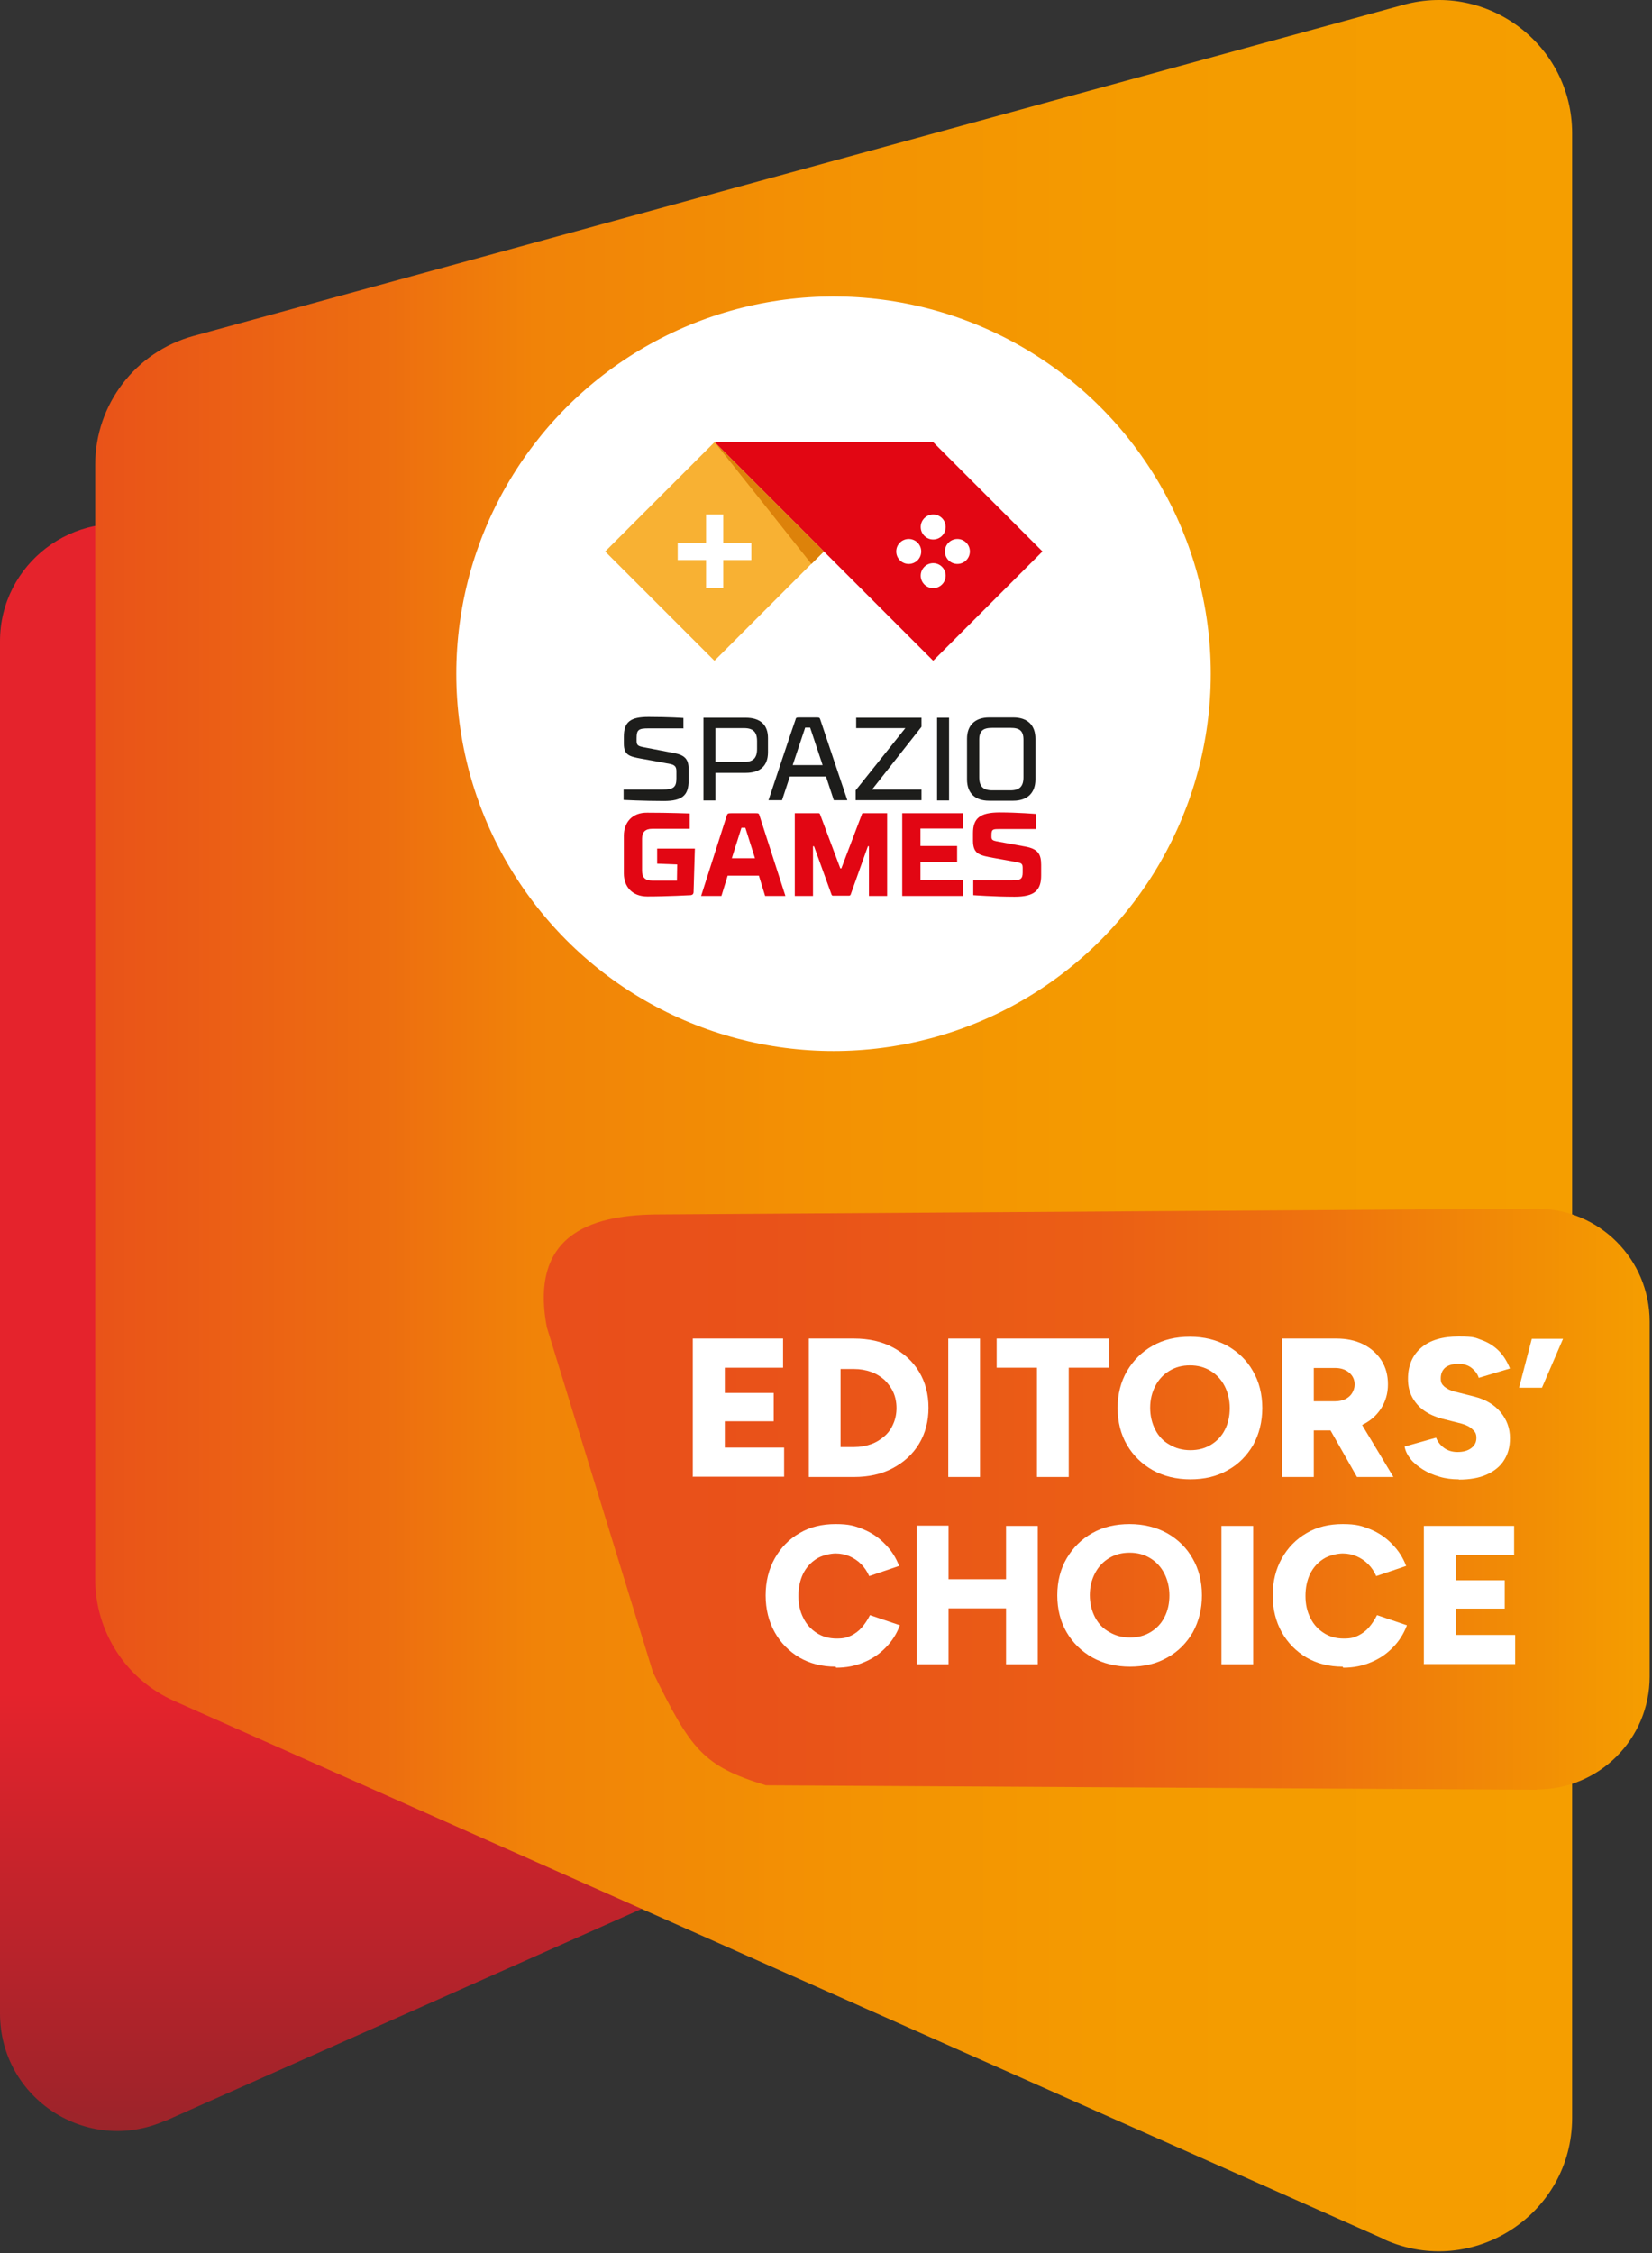 <?xml version="1.0" encoding="UTF-8" standalone="no"?>
<!DOCTYPE svg PUBLIC "-//W3C//DTD SVG 1.1//EN" "http://www.w3.org/Graphics/SVG/1.1/DTD/svg11.dtd">
<svg width="100%" height="100%" viewBox="0 0 635 866" version="1.1" xmlns="http://www.w3.org/2000/svg" xmlns:xlink="http://www.w3.org/1999/xlink" xml:space="preserve" xmlns:serif="http://www.serif.com/" style="fill-rule:evenodd;clip-rule:evenodd;stroke-linejoin:round;stroke-miterlimit:2;">
    <rect x="0" y="0" width="635" height="866" fill="#333333" stroke="none"/>
    <g transform="matrix(1,0,0,1,-222.4,-94.66)">
        <g id="Livello_1">
            <path d="M285.9,909.8L605.4,767.6C621.7,760.4 632.2,744.2 632.2,726.4L632.2,428.6C632.2,408.3 618.6,390.4 599,385.1L279.5,297.6C250.8,289.7 222.4,311.4 222.4,341.1L222.4,868.5C222.4,901.2 256,923 285.9,909.7L285.9,909.8Z" style="fill:url(#_Linear1);fill-rule:nonzero;"/>
            <path d="M754.6,955.3L289.4,748.4C270.9,740.2 259,721.8 259,701.6L259,273.2C259,250.1 274.5,229.9 296.7,223.8L761.9,96.5C794.5,87.6 826.7,112.1 826.7,145.9L826.7,908.6C826.7,945.7 788.5,970.5 754.6,955.4L754.6,955.3Z" style="fill:url(#_Linear2);fill-rule:nonzero;"/>
            <path d="M813.2,782.5L516.8,780.8C492.5,773.4 487.9,766.9 473.4,737.4L432.6,604.8C425.5,567.5 452,561.4 476,561.4L813.1,559.2C837.1,559.2 856.5,578.6 856.5,602.6L856.5,739C856.5,763 837.1,782.4 813.1,782.4L813.2,782.5Z" style="fill:url(#_Linear3);fill-rule:nonzero;"/>
            <g>
                <g>
                    <path d="M488.7,662.3L488.7,609.1L523.4,609.1L523.4,620.3L501,620.3L501,630L519.8,630L519.8,640.9L501,640.9L501,651L523.8,651L523.8,662.2L488.8,662.2L488.7,662.3Z" style="fill:white;fill-rule:nonzero;"/>
                    <path d="M533.3,662.3L533.3,609.1L550.7,609.1C556.3,609.1 561.3,610.2 565.6,612.5C569.9,614.8 573.3,617.9 575.7,621.9C578.1,625.9 579.3,630.5 579.3,635.7C579.3,640.9 578.1,645.5 575.7,649.5C573.3,653.5 569.9,656.6 565.6,658.9C561.3,661.2 556.3,662.3 550.7,662.3L533.3,662.3ZM545.5,650.8L550.7,650.8C553,650.8 555.2,650.4 557.2,649.7C559.2,649 560.9,647.9 562.4,646.6C563.9,645.3 565,643.7 565.8,641.8C566.6,640 567,637.9 567,635.8C567,633.7 566.6,631.6 565.8,629.8C565,628 563.8,626.4 562.4,625C560.9,623.7 559.2,622.6 557.2,621.9C555.2,621.2 553.1,620.8 550.7,620.8L545.5,620.8L545.5,650.9L545.5,650.8Z" style="fill:white;fill-rule:nonzero;"/>
                    <rect x="586.9" y="609.1" width="12.2" height="53.2" style="fill:white;fill-rule:nonzero;"/>
                    <path d="M621,662.3L621,620.3L605.5,620.3L605.5,609.1L648.7,609.1L648.7,620.3L633.2,620.3L633.2,662.3L621,662.3Z" style="fill:white;fill-rule:nonzero;"/>
                    <path d="M680,663.2C674.5,663.2 669.7,662 665.5,659.7C661.3,657.3 658,654.1 655.6,650C653.2,645.9 652,641.1 652,635.8C652,630.5 653.2,625.7 655.6,621.6C658,617.5 661.3,614.2 665.4,611.9C669.6,609.5 674.4,608.4 679.8,608.4C685.2,608.4 690,609.6 694.2,611.9C698.4,614.3 701.7,617.5 704,621.6C706.4,625.7 707.6,630.5 707.6,635.8C707.6,641.1 706.4,645.8 704.1,650C701.7,654.1 698.5,657.4 694.3,659.7C690.1,662.1 685.4,663.2 679.9,663.2L680,663.2ZM680,652C683,652 685.6,651.3 687.9,649.9C690.2,648.5 692,646.6 693.2,644.2C694.5,641.7 695.1,638.9 695.1,635.8C695.1,632.7 694.4,629.8 693.1,627.3C691.8,624.8 690,622.9 687.7,621.5C685.4,620.1 682.8,619.4 679.8,619.4C676.8,619.4 674.2,620.1 671.9,621.5C669.6,622.9 667.8,624.8 666.5,627.3C665.2,629.8 664.5,632.6 664.5,635.7C664.5,638.8 665.2,641.7 666.5,644.2C667.8,646.7 669.6,648.6 672,649.9C674.3,651.3 677,652 680,652Z" style="fill:white;fill-rule:nonzero;"/>
                    <path d="M715.2,662.3L715.2,609.1L736.1,609.1C739.9,609.1 743.4,609.8 746.4,611.3C749.4,612.8 751.7,614.9 753.4,617.5C755.1,620.2 755.9,623.2 755.9,626.7C755.9,630.2 755,633.2 753.3,635.9C751.6,638.6 749.2,640.7 746.2,642.2C743.2,643.7 739.7,644.4 735.8,644.4L727.4,644.4L727.4,662.3L715.2,662.3ZM727.4,633.2L735.7,633.2C737.1,633.2 738.4,632.9 739.5,632.4C740.6,631.8 741.5,631.1 742.1,630.1C742.7,629.1 743.1,628 743.1,626.8C743.1,624.9 742.4,623.4 741,622.2C739.6,621 737.8,620.4 735.5,620.4L727.4,620.4L727.4,633.3L727.4,633.2ZM744,662.3L732,641.2L741.2,634.4L758,662.3L744,662.3Z" style="fill:white;fill-rule:nonzero;"/>
                    <path d="M783.1,663.2C780.5,663.2 778,662.9 775.7,662.2C773.3,661.5 771.2,660.6 769.3,659.4C767.4,658.2 765.8,656.9 764.6,655.4C763.4,653.9 762.6,652.3 762.3,650.6L774.4,647.2C775,648.7 775.9,649.9 777.3,651C778.7,652.1 780.5,652.7 782.6,652.7C784.7,652.7 786.4,652.3 787.8,651.3C789.2,650.3 789.9,649 789.9,647.3C789.9,645.6 789.4,644.9 788.4,644C787.4,643 786,642.3 784.2,641.8L776.7,639.9C774.1,639.2 771.8,638.2 769.8,636.8C767.8,635.4 766.3,633.6 765.2,631.6C764.1,629.5 763.6,627.2 763.6,624.6C763.6,619.5 765.3,615.5 768.7,612.6C772.1,609.7 776.9,608.3 783.1,608.3C789.3,608.3 789.5,608.8 792,609.7C794.5,610.6 796.7,612 798.5,613.8C800.3,615.6 801.7,617.9 802.8,620.6L790.8,624.2C790.4,622.8 789.5,621.6 788.2,620.5C786.9,619.4 785.1,618.8 783,618.8C780.9,618.8 779.2,619.3 778,620.2C776.8,621.2 776.2,622.6 776.2,624.4C776.2,626.2 776.7,626.7 777.6,627.6C778.6,628.4 779.9,629.1 781.6,629.5L789.1,631.4C793.4,632.5 796.8,634.5 799.2,637.4C801.6,640.3 802.8,643.6 802.8,647.3C802.8,651 802,653.5 800.5,655.9C799,658.3 796.7,660.1 793.8,661.4C790.9,662.7 787.3,663.3 783.2,663.3L783.1,663.2Z" style="fill:white;fill-rule:nonzero;"/>
                    <path d="M806.3,628L811.2,609.2L823.2,609.2L815.1,628L806.3,628Z" style="fill:white;fill-rule:nonzero;"/>
                </g>
                <g>
                    <path d="M543.6,735.2C538.3,735.2 533.7,734 529.7,731.7C525.7,729.3 522.5,726.1 520.2,722C517.9,717.9 516.7,713.1 516.7,707.8C516.7,702.5 517.9,697.7 520.2,693.6C522.5,689.5 525.7,686.2 529.7,683.9C533.7,681.5 538.4,680.4 543.6,680.4C548.8,680.4 551,681.1 554.2,682.4C557.4,683.7 560.2,685.6 562.6,688.1C565,690.5 566.8,693.3 568,696.5L556.5,700.4C555.7,698.6 554.7,697.1 553.4,695.8C552.1,694.5 550.6,693.5 549,692.8C547.4,692.1 545.5,691.7 543.6,691.7C541.7,691.7 538.3,692.4 536.2,693.8C534,695.2 532.3,697.1 531.1,699.5C529.9,702 529.3,704.8 529.3,708C529.3,711.2 529.9,714 531.2,716.5C532.4,719 534.2,720.9 536.4,722.3C538.6,723.7 541.1,724.4 544,724.4C546.9,724.4 547.9,724 549.5,723.3C551.1,722.5 552.5,721.5 553.7,720.1C554.9,718.7 555.9,717.2 556.8,715.4L568.3,719.3C567.1,722.5 565.3,725.4 562.9,727.8C560.5,730.3 557.7,732.2 554.5,733.5C551.3,734.9 547.7,735.6 543.8,735.6L543.6,735.2Z" style="fill:white;fill-rule:nonzero;"/>
                    <path d="M574.8,734.3L574.8,681L587,681L587,734.3L574.8,734.3ZM583.5,712.8L583.5,701.6L615.7,701.6L615.7,712.8L583.5,712.8ZM609.1,734.3L609.1,681.1L621.3,681.1L621.3,734.3L609.1,734.3Z" style="fill:white;fill-rule:nonzero;"/>
                    <path d="M656.8,735.2C651.3,735.2 646.5,734 642.3,731.7C638.1,729.3 634.8,726.1 632.4,722C630,717.9 628.8,713.1 628.8,707.8C628.8,702.5 630,697.7 632.4,693.6C634.8,689.5 638.1,686.2 642.2,683.9C646.4,681.5 651.2,680.4 656.6,680.4C662,680.4 666.8,681.6 671,683.9C675.2,686.3 678.5,689.5 680.8,693.6C683.2,697.7 684.4,702.5 684.4,707.8C684.4,713.1 683.2,717.8 680.9,722C678.5,726.1 675.3,729.4 671.1,731.7C666.9,734.1 662.2,735.2 656.7,735.2L656.8,735.2ZM656.8,724C659.8,724 662.4,723.3 664.7,721.9C667,720.5 668.8,718.6 670,716.2C671.3,713.7 671.9,710.9 671.9,707.8C671.9,704.7 671.2,701.8 669.9,699.3C668.6,696.8 666.8,694.9 664.5,693.5C662.2,692.1 659.6,691.4 656.6,691.4C653.6,691.4 651,692.1 648.7,693.5C646.4,694.9 644.6,696.8 643.3,699.3C642,701.8 641.3,704.6 641.3,707.7C641.3,710.8 642,713.7 643.3,716.2C644.6,718.7 646.4,720.6 648.8,721.9C651.1,723.3 653.8,724 656.8,724Z" style="fill:white;fill-rule:nonzero;"/>
                    <rect x="691.9" y="681.1" width="12.2" height="53.2" style="fill:white;fill-rule:nonzero;"/>
                    <path d="M738.5,735.2C733.2,735.2 728.6,734 724.6,731.7C720.6,729.3 717.4,726.1 715.1,722C712.8,717.9 711.6,713.1 711.6,707.8C711.6,702.5 712.8,697.7 715.1,693.6C717.4,689.5 720.6,686.2 724.6,683.9C728.6,681.5 733.3,680.4 738.5,680.4C743.7,680.4 745.9,681.1 749.1,682.4C752.3,683.7 755.1,685.6 757.5,688.1C759.9,690.5 761.7,693.3 762.9,696.5L751.4,700.4C750.6,698.6 749.6,697.1 748.3,695.8C747,694.5 745.5,693.5 743.9,692.8C742.3,692.1 740.4,691.7 738.5,691.7C736.6,691.7 733.2,692.4 731.1,693.8C728.9,695.2 727.2,697.1 726,699.5C724.8,702 724.2,704.8 724.2,708C724.2,711.2 724.8,714 726.1,716.5C727.3,719 729.1,720.9 731.3,722.3C733.5,723.7 736,724.4 738.9,724.4C741.8,724.4 742.8,724 744.4,723.3C746,722.5 747.4,721.5 748.6,720.1C749.8,718.7 750.8,717.2 751.7,715.4L763.2,719.3C762,722.5 760.2,725.4 757.8,727.8C755.4,730.3 752.6,732.2 749.4,733.5C746.2,734.9 742.6,735.6 738.7,735.6L738.5,735.2Z" style="fill:white;fill-rule:nonzero;"/>
                    <path d="M769.7,734.3L769.7,681.1L804.4,681.1L804.4,692.3L782,692.3L782,702L800.8,702L800.8,712.9L782,712.9L782,723L804.8,723L804.8,734.2L769.8,734.2L769.7,734.3Z" style="fill:white;fill-rule:nonzero;"/>
                </g>
            </g>
            <circle cx="542.8" cy="353.6" r="145" style="fill:white;"/>
            <g>
                <g>
                    <path d="M623.1,306.6L581.1,348.6L497.1,264.6L581.1,264.6L623.1,306.6Z" style="fill:rgb(226,6,19);fill-rule:nonzero;"/>
                    <g transform="matrix(0.707,-0.707,0.707,0.707,-71.2,441.3)">
                        <rect x="467.4" y="276.9" width="59.4" height="59.4" style="fill:rgb(248,177,51);"/>
                    </g>
                </g>
                <rect x="493.8" y="292.4" width="6.6" height="28.3" style="fill:white;"/>
                <rect x="482.9" y="303.3" width="28.3" height="6.6" style="fill:white;"/>
                <circle cx="581.1" cy="315.9" r="4.8" style="fill:white;"/>
                <circle cx="590.4" cy="306.6" r="4.8" style="fill:white;"/>
                <circle cx="571.7" cy="306.6" r="4.8" style="fill:white;"/>
                <circle cx="581.1" cy="297.2" r="4.8" style="fill:white;"/>
                <g>
                    <path d="M485.2,374.6L471.7,374.6C467.9,374.6 467.1,375.1 467.1,378.3L467.1,379.4C467.1,381 467.6,381.4 469.6,381.8C469.6,381.8 479,383.6 481.6,384.1C485.6,384.9 487.1,386.4 487.1,390.3L487.1,394.6C487.1,400.3 484.7,402.5 477.6,402.5C469.7,402.5 462.1,402.1 462.1,402.1L462.1,398.1L477.1,398.1C481.3,398.1 482.4,397.2 482.4,393.8L482.4,391.1C482.4,389.6 482,388.7 480.1,388.3C477.4,387.8 470.6,386.5 468.7,386.2C464.4,385.4 462.2,384.9 462.2,380.5L462.2,377.8C462.2,372.1 464.7,370.2 471.7,370.2C479.6,370.2 485.1,370.6 485.1,370.6L485.1,374.5L485.2,374.6Z" style="fill:rgb(29,29,27);fill-rule:nonzero;"/>
                    <path d="M497.4,402.3L492.8,402.3L492.8,370.5L509,370.5C514.5,370.5 517.6,373.1 517.6,378.3L517.6,383.8C517.6,389 514.6,391.7 509,391.7L497.4,391.7L497.4,402.3ZM513.4,382.5L513.4,379.5C513.4,376 511.9,374.5 508.4,374.5L497.4,374.5L497.4,387.5L508.4,387.5C511.9,387.5 513.4,386 513.4,382.5Z" style="fill:rgb(29,29,27);fill-rule:nonzero;"/>
                    <path d="M539.9,393.1L526,393.1L523,402.2L517.8,402.2C517.8,402.2 527.8,372.1 528.2,371.2C528.3,370.6 528.5,370.4 529.4,370.4L536.4,370.4C537.4,370.4 537.5,370.6 537.7,371.2C538,372.2 548.1,402.2 548.1,402.2L542.9,402.2L539.9,393.1ZM527.1,388.7L538.6,388.7L533.8,374.3L531.9,374.3L527.1,388.7Z" style="fill:rgb(29,29,27);fill-rule:nonzero;"/>
                    <path d="M551.5,370.5L576.6,370.5L576.6,374L557.6,398.1L576.6,398.1L576.6,402.2L551.3,402.2L551.3,398.4L570.4,374.5L551.5,374.5L551.5,370.5Z" style="fill:rgb(29,29,27);fill-rule:nonzero;"/>
                    <rect x="582.6" y="370.5" width="4.6" height="31.8" style="fill:rgb(29,29,27);fill-rule:nonzero;"/>
                    <path d="M594.1,394.2L594.1,378.6C594.1,373.4 597.2,370.4 602.6,370.4L611.9,370.4C617.4,370.4 620.4,373.4 620.4,378.6L620.4,394.2C620.4,399.4 617.3,402.4 611.9,402.4L602.6,402.4C597.1,402.4 594.1,399.4 594.1,394.2ZM598.8,379L598.8,393.4C598.8,396.9 600.3,398.4 603.8,398.4L610.8,398.4C614.3,398.4 615.8,396.9 615.8,393.4L615.8,379C615.8,375.5 614.3,374.4 610.8,374.4L603.8,374.4C600.3,374.4 598.8,375.5 598.8,379Z" style="fill:rgb(29,29,27);fill-rule:nonzero;"/>
                    <path d="M475,420.8L489.5,420.8L489,437.5C489,438.6 488,438.7 487.9,438.7C487.9,438.7 478.7,439.2 471.2,439.2C465.3,439.2 462.2,435.3 462.2,430.4L462.2,415.8C462.2,410.9 465.3,406.9 471.2,407C479.4,407 487.5,407.3 487.5,407.3L487.5,413.2L473.1,413.2C470.4,413.2 469.2,414.5 469.2,417L469.2,429.3C469.2,431.8 470.3,433.1 473.1,433.1L482.6,433.1L482.7,426.9L475,426.6L475,420.8Z" style="fill:rgb(226,6,19);fill-rule:nonzero;"/>
                    <path d="M514.2,431.2L502.1,431.2L499.7,439L491.9,439C491.9,439 501.2,409.9 501.7,408.3C502,407.3 502.2,407.2 503.6,407.2L512.6,407.2C514,407.2 514.1,407.2 514.4,408.3C514.9,409.9 524.3,439 524.3,439L516.5,439L514.1,431.2L514.2,431.2ZM503.7,424.5L512.6,424.5L508.9,412.8L507.4,412.8L503.7,424.5Z" style="fill:rgb(226,6,19);fill-rule:nonzero;"/>
                    <path d="M553.7,407.6C553.7,407.6 553.7,407.2 554.2,407.2L563.4,407.2L563.4,439L556.4,439L556.4,419.9L556,419.9L549.4,438.4C549.4,438.4 549.3,438.9 548.7,438.9L542.6,438.9C542.1,438.9 542,438.4 542,438.4L535.3,419.9L534.9,419.9L534.9,439L527.9,439L527.9,407.2L537.1,407.2C537.5,407.2 537.6,407.6 537.6,407.6L545.4,428.4L545.8,428.4L553.7,407.6Z" style="fill:rgb(226,6,19);fill-rule:nonzero;"/>
                    <path d="M569.2,407.2L592.5,407.2L592.5,413.1L576.2,413.1L576.2,419.8L590.3,419.8L590.3,425.9L576.2,425.9L576.2,432.8L592.5,432.8L592.5,439L569.2,439L569.2,407.2Z" style="fill:rgb(226,6,19);fill-rule:nonzero;"/>
                    <path d="M620.5,413.3L606.4,413.3C604,413.3 603.5,413.4 603.5,415.6L603.5,416.3C603.5,417.4 604,417.7 605.5,418C605.5,418 614.7,419.7 616.4,420C621.4,420.9 622.6,422.9 622.6,427.1L622.6,431.1C622.6,436.8 620.1,439.3 612.4,439.3C604.7,439.3 596.5,438.7 596.5,438.7L596.5,433L611.5,433C614.6,433 615.5,432.5 615.5,430L615.5,428.1C615.5,427.2 615.3,426.4 614,426.2C612.4,425.8 605.5,424.6 604.4,424.4C599,423.4 596.4,423 596.4,417.7L596.4,414.9C596.4,409.2 599,406.9 606.7,406.9C613.5,406.9 620.7,407.5 620.7,407.5L620.7,413.2L620.5,413.3Z" style="fill:rgb(226,6,19);fill-rule:nonzero;"/>
                </g>
                <path d="M497.1,264.6L534.3,311.4L539.1,306.6L497.1,264.6Z" style="fill:rgb(221,130,10);fill-rule:nonzero;"/>
            </g>
        </g>
    </g>
    <defs>
        <linearGradient id="_Linear1" x1="0" y1="0" x2="1" y2="0" gradientUnits="userSpaceOnUse" gradientTransform="matrix(-1.1,-249.9,249.9,-1.1,428.8,996.1)"><stop offset="0" style="stop-color:rgb(122,36,41);stop-opacity:1"/><stop offset="0.7" style="stop-color:rgb(195,35,43);stop-opacity:1"/><stop offset="1" style="stop-color:rgb(229,35,44);stop-opacity:1"/></linearGradient>
        <linearGradient id="_Linear2" x1="0" y1="0" x2="1" y2="0" gradientUnits="userSpaceOnUse" gradientTransform="matrix(567.7,0,0,567.7,259,527.2)"><stop offset="0" style="stop-color:rgb(233,78,27);stop-opacity:1"/><stop offset="0" style="stop-color:rgb(233,82,25);stop-opacity:1"/><stop offset="0.2" style="stop-color:rgb(237,110,16);stop-opacity:1"/><stop offset="0.3" style="stop-color:rgb(241,131,8);stop-opacity:1"/><stop offset="0.5" style="stop-color:rgb(243,146,3);stop-opacity:1"/><stop offset="0.7" style="stop-color:rgb(244,155,0);stop-opacity:1"/><stop offset="1" style="stop-color:rgb(245,158,0);stop-opacity:1"/></linearGradient>
        <linearGradient id="_Linear3" x1="0" y1="0" x2="1" y2="0" gradientUnits="userSpaceOnUse" gradientTransform="matrix(425.2,0,0,425.2,431.4,670.9)"><stop offset="0" style="stop-color:rgb(233,78,27);stop-opacity:1"/><stop offset="0.2" style="stop-color:rgb(233,82,25);stop-opacity:1"/><stop offset="0.5" style="stop-color:rgb(235,94,21);stop-opacity:1"/><stop offset="0.7" style="stop-color:rgb(238,115,14);stop-opacity:1"/><stop offset="0.9" style="stop-color:rgb(242,143,4);stop-opacity:1"/><stop offset="1" style="stop-color:rgb(245,158,0);stop-opacity:1"/></linearGradient>
    </defs>
</svg>
